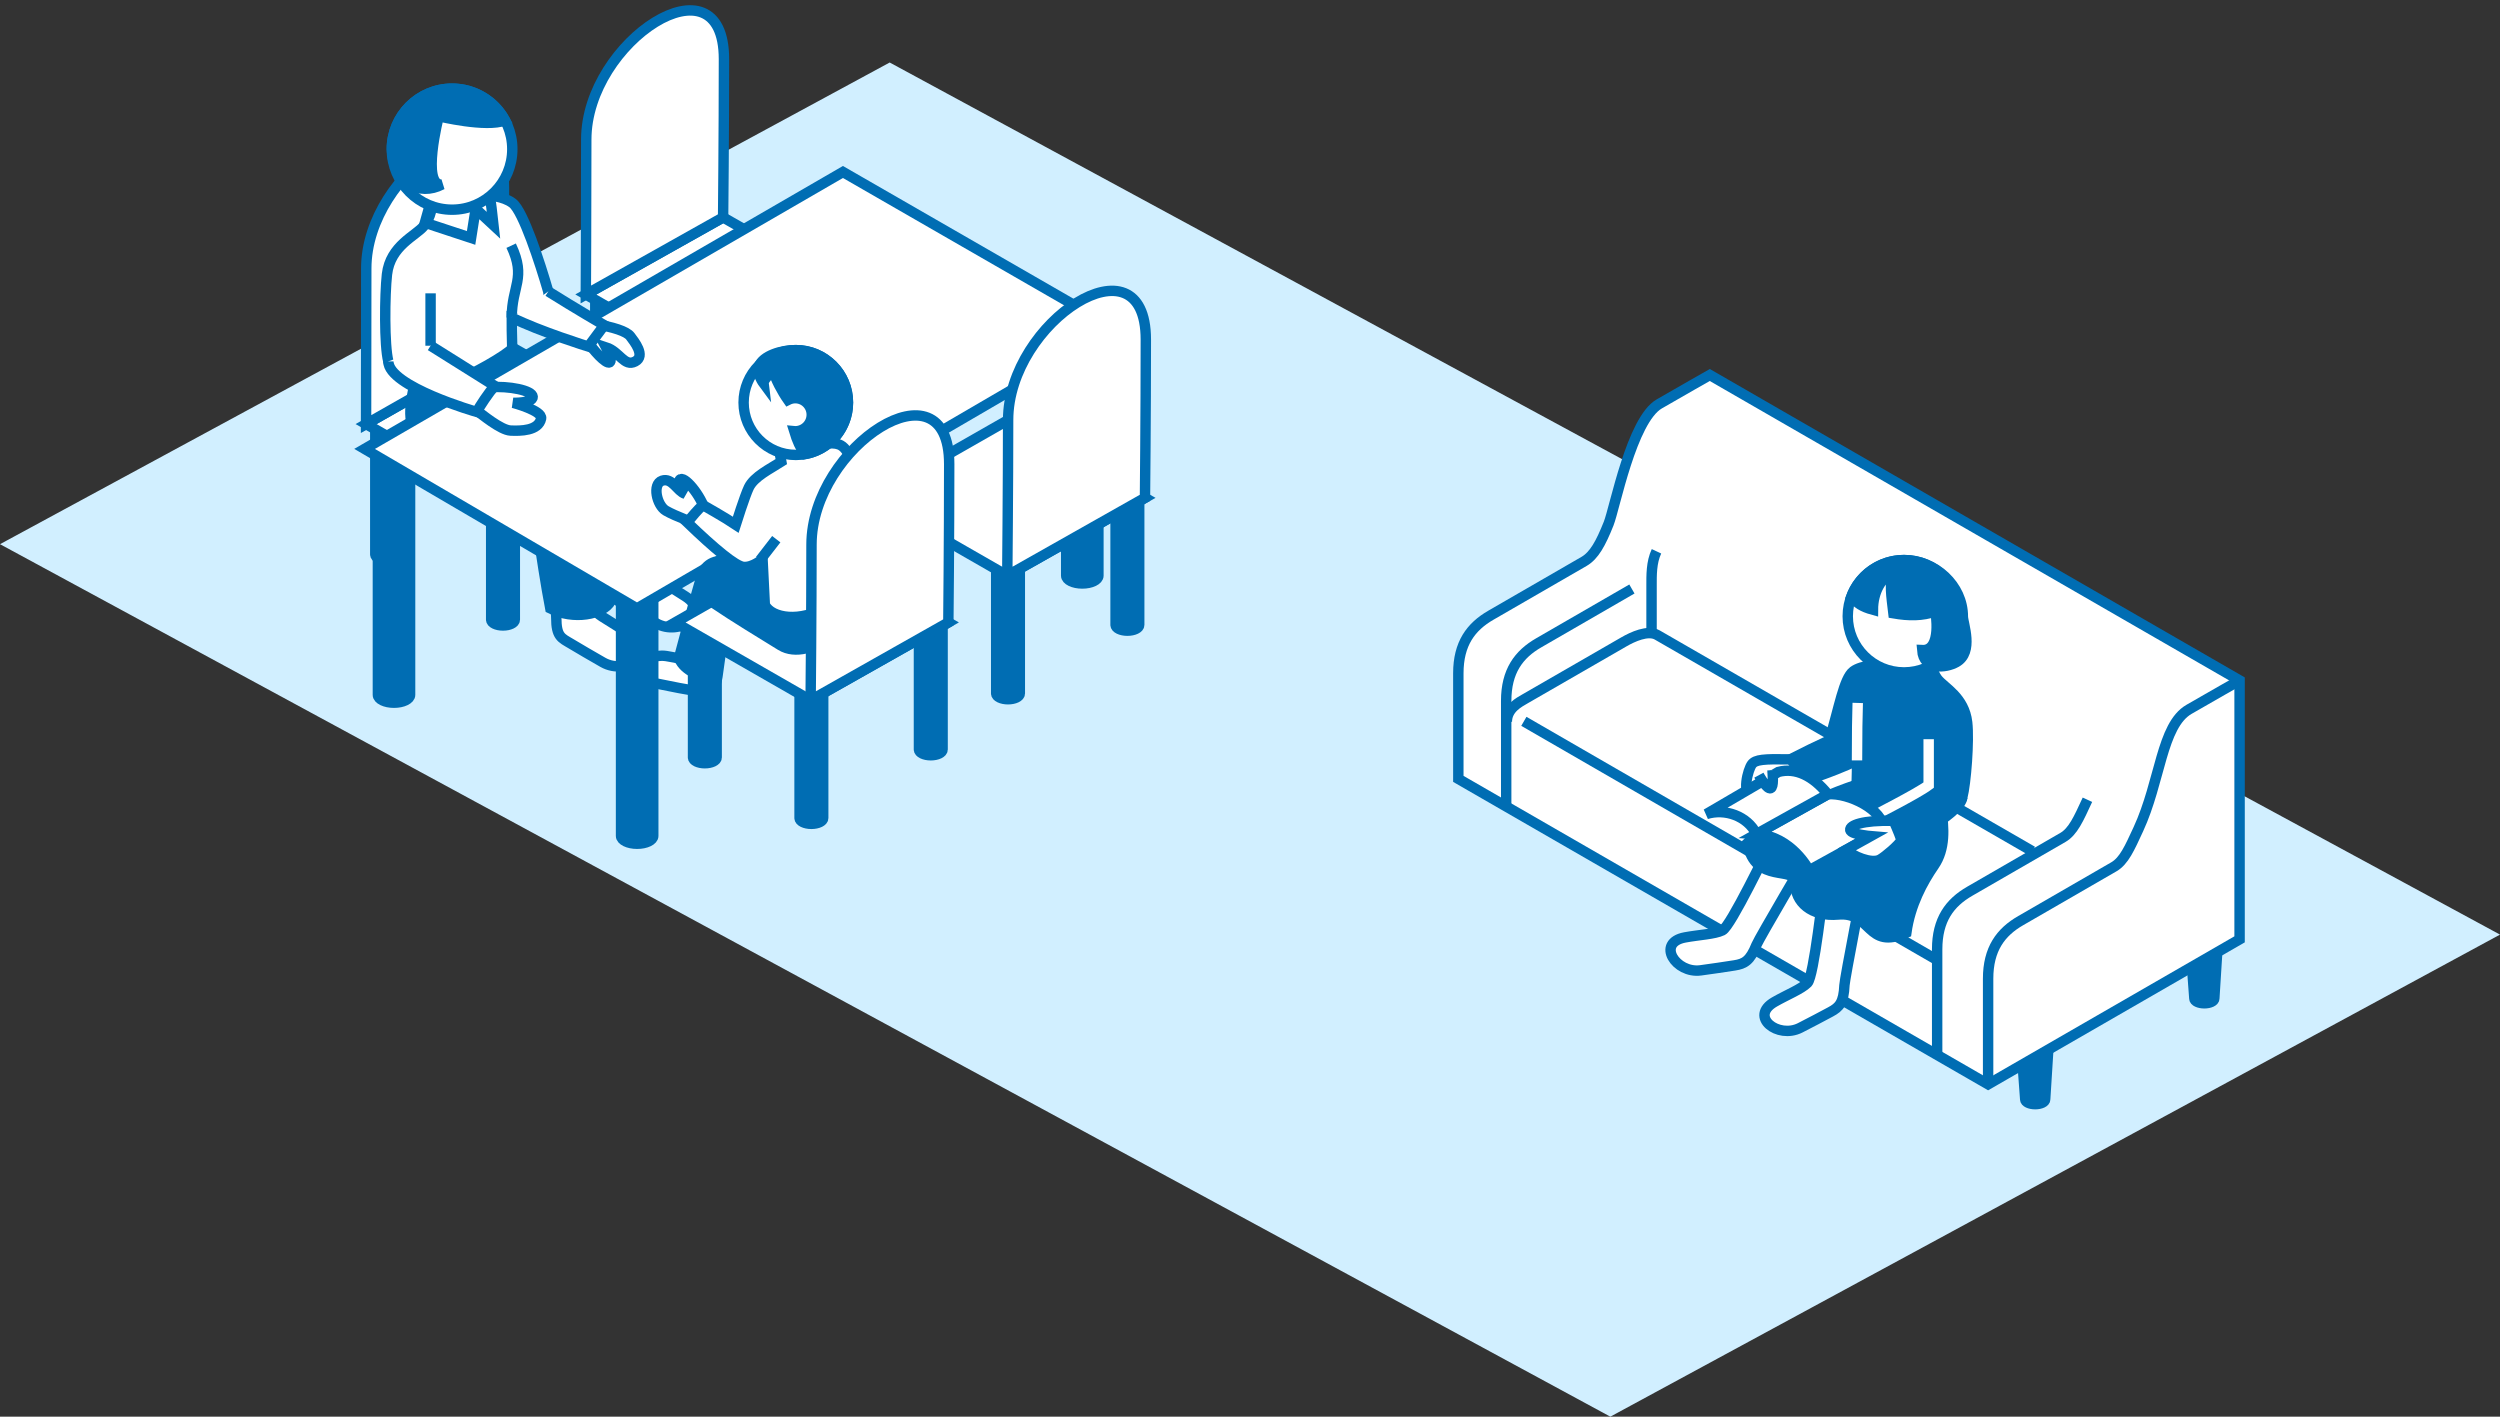 <?xml version="1.0" standalone="no"?>
<!-- Generator: Adobe Fireworks 10, Export SVG Extension by Aaron Beall (http://fireworks.abeall.com) . Version: 0.6.1  -->
<!DOCTYPE svg PUBLIC "-//W3C//DTD SVG 1.1//EN" "http://www.w3.org/Graphics/SVG/1.1/DTD/svg11.dtd">
<svg id="Untitled-%u30DA%u30FC%u30B8%201" viewBox="0 0 240 136" style="background-color:#ffffff00" version="1.1"
	xmlns="http://www.w3.org/2000/svg" xmlns:xlink="http://www.w3.org/1999/xlink" xml:space="preserve"
	x="0px" y="0px" width="240px" height="136px"
>
	<rect x="0" y="0" width="240" height="136" fill="#333333" stroke="none"/>
	<g>
		<path d="M 0 52.241 L 154.591 136 L 240 89.722 L 85.41 6 L 0 52.241 Z" fill="#d1efff"/>
		<g>
			<g>
				<path d="M 57.145 27.372 L 57.145 40.857 C 57.145 41.161 57.653 41.407 58.28 41.407 C 58.906 41.407 59.415 41.161 59.415 40.857 L 59.415 27.372 L 57.145 27.372 Z" stroke="#006db3" stroke-width="1" fill="#006db3"/>
				<path d="M 68.272 33.641 L 68.272 47.127 C 68.272 47.432 68.781 47.678 69.406 47.678 C 70.033 47.678 70.542 47.432 70.542 47.127 L 70.542 33.641 L 68.272 33.641 Z" stroke="#006db3" stroke-width="1" fill="#006db3"/>
				<path d="M 79.414 28.383 L 79.414 40.663 C 79.414 40.967 79.923 41.213 80.549 41.213 C 81.175 41.213 81.684 40.967 81.684 40.663 L 81.684 28.383 L 79.414 28.383 Z" stroke="#006db3" stroke-width="1" fill="#006db3"/>
				<path d="M 82.555 28.34 L 69.336 35.811 L 56.239 28.27 L 69.418 20.87 L 82.555 28.34 Z" stroke="#006db3" stroke-width="1" fill="#ffffff"/>
				<path d="M 69.418 20.87 L 56.239 28.27 C 56.239 28.27 56.281 19.707 56.281 13.399 C 56.281 3.937 69.5 -4.612 69.5 5.68 C 69.5 13.017 69.418 20.87 69.418 20.87 Z" stroke="#006db3" stroke-width="1" fill="#ffffff"/>
			</g>
			<g>
				<path d="M 36.026 39.74 L 36.026 53.225 C 36.026 53.53 36.534 53.774 37.16 53.774 C 37.787 53.774 38.295 53.53 38.295 53.225 L 38.295 39.74 L 36.026 39.74 Z" stroke="#006db3" stroke-width="1" fill="#006db3"/>
				<path d="M 47.153 46.01 L 47.153 59.494 C 47.153 59.798 47.662 60.046 48.288 60.046 C 48.914 60.046 49.423 59.798 49.423 59.494 L 49.423 46.01 L 47.153 46.01 Z" stroke="#006db3" stroke-width="1" fill="#006db3"/>
				<path d="M 58.295 40.752 L 58.295 53.032 C 58.295 53.335 58.803 53.581 59.431 53.581 C 60.056 53.581 60.565 53.335 60.565 53.032 L 60.565 40.752 L 58.295 40.752 Z" stroke="#006db3" stroke-width="1" fill="#006db3"/>
				<path d="M 61.435 40.709 L 48.217 48.18 L 35.143 40.711 L 48.299 33.238 L 61.435 40.709 Z" stroke="#006db3" stroke-width="1" fill="#ffffff"/>
				<path d="M 48.299 33.238 L 35.143 40.711 C 35.143 40.711 35.161 32.077 35.161 25.768 C 35.161 16.306 48.382 7.756 48.382 18.048 C 48.382 25.384 48.299 33.238 48.299 33.238 Z" stroke="#006db3" stroke-width="1" fill="#ffffff"/>
			</g>
			<g>
				<path d="M 58.52 55.566 C 58.52 57.372 59.015 57.5 59.919 58.037 C 60.822 58.576 61.861 59.189 62.998 59.836 C 65.264 61.126 68.372 58.9 65.791 57.251 C 64.561 56.464 63.763 55.97 62.937 55.452 C 62.113 54.935 61.876 54.442 61.876 53.094 L 58.241 52.812 C 58.241 52.812 58.52 54.836 58.52 55.566 Z" stroke="#006db3" stroke-width="1" fill="#ffffff"/>
				<path d="M 53.403 59.316 C 53.403 61.122 53.898 61.249 54.801 61.788 C 55.705 62.326 56.743 62.94 57.881 63.586 C 60.145 64.876 63.253 62.652 60.671 61.001 C 59.443 60.215 58.646 59.721 57.82 59.203 C 56.997 58.687 56.759 58.192 56.759 56.844 L 53.123 56.564 C 53.123 56.564 53.403 58.586 53.403 59.316 Z" stroke="#006db3" stroke-width="1" fill="#ffffff"/>
				<path d="M 39.988 35.795 C 39.652 37.874 38.813 40.065 40.043 41.863 C 41.272 43.66 48.768 45.627 51.003 46.413 C 51.003 46.413 51.982 54.014 52.828 58.41 C 55.009 59.533 57.92 59.035 58.648 57.687 L 58.632 56.025 C 59.62 56.445 62.477 56.219 62.295 54.351 L 62.042 44.392 C 62.042 42.377 61.631 40.389 60.287 39.615 C 58.94 38.84 48.319 32.874 48.319 32.874 L 39.988 35.795 Z" stroke="#006db3" stroke-width="1" fill="#006db3"/>
				<path d="M 52.633 27.979 C 51.834 25.219 50.224 20.263 49.204 19.495 C 48.319 18.827 46.816 18.7 46.273 18.771 L 46.162 16.882 L 41.639 17.475 C 41.639 19.963 41.295 20.939 40.709 21.674 C 39.945 22.633 37.463 23.562 37.149 26.338 C 36.928 28.311 36.881 33.188 37.281 34.694 C 37.681 36.199 43.839 36.447 43.839 36.447 C 45.088 36.145 48.766 34.004 49.172 33.446 C 49.129 32.123 49.129 31.127 49.129 30.484 C 52.005 31.218 53.067 30.721 52.633 27.979 Z" stroke="#006db3" stroke-width="1" fill="#ffffff"/>
				<path d="M 46.872 18.067 C 47.028 18.331 47.38 21.632 47.38 21.632 L 45.668 20.041 L 45.225 22.842 L 40.788 21.378 L 41.612 18.448 L 46.872 18.067 Z" stroke="#006db3" stroke-width="1" fill="none"/>
				<path d="M 49.129 30.484 C 49.129 27.425 50.547 26.727 49.071 23.585 L 49.071 23.585 " stroke="#006db3" stroke-width="1" fill="none"/>
				<path d="M 41.336 28.16 C 41.336 29.529 41.336 32.345 41.336 33.188 L 41.336 33.188 " stroke="#006db3" stroke-width="1" fill="#ffffff"/>
				<path d="M 49.18 14.319 C 49.18 17.529 46.593 20.13 43.399 20.13 C 40.203 20.13 37.615 17.529 37.615 14.319 C 37.615 11.111 40.203 8.509 43.399 8.509 C 46.593 8.509 49.18 11.111 49.18 14.319 Z" stroke="#006db3" stroke-width="1" fill="#ffffff"/>
				<g>
					<path d="M 37.615 14.319 C 37.615 11.111 40.203 8.509 43.399 8.509 C 45.599 8.509 47.511 9.744 48.488 11.56 C 46.674 12.265 42.121 11.162 42.121 11.162 C 42.121 11.162 40.394 17.94 42.438 17.711 C 40.28 18.852 37.766 17.602 37.615 14.319 Z" stroke="#006db3" stroke-width="1" fill="#006db3"/>
				</g>
			</g>
			<g>
				<path d="M 62.893 65.592 C 64.6 65.942 65.895 66.207 67.385 66.408 C 68.178 66.515 68.718 66.091 68.871 64.957 C 68.995 64.027 69.297 61.892 69.412 61.283 L 66.794 60.256 C 66.562 61.185 66.302 62.77 66.017 63.437 C 66.017 63.437 65.059 63.144 63.97 62.982 C 61.691 62.642 60.056 65.011 62.893 65.592 Z" stroke="#006db3" stroke-width="1" fill="#ffffff"/>
				<path d="M 67.403 55.095 C 66.365 58.679 65.195 63.118 65.195 63.118 C 65.389 64.094 67.141 65.138 68.244 64.877 L 71.395 57.755 C 71.395 57.755 68.571 53.335 67.403 55.095 Z" stroke="#006db3" stroke-width="1" fill="#006db3"/>
			</g>
			<g>
				<path d="M 59.62 55.435 L 59.62 80.25 C 59.62 80.663 60.313 81 61.166 81 C 62.019 81 62.712 80.663 62.712 80.25 L 62.712 55.435 L 59.62 55.435 Z" stroke="#006db3" stroke-width="1" fill="#006db3"/>
				<path d="M 36.277 43.22 L 36.277 66.709 C 36.277 67.124 36.97 67.46 37.823 67.46 C 38.675 67.46 39.369 67.124 39.369 66.709 L 39.369 43.22 L 36.277 43.22 Z" stroke="#006db3" stroke-width="1" fill="#006db3"/>
				<path d="M 102.354 31.774 L 102.354 55.263 C 102.354 55.678 103.048 56.014 103.9 56.014 C 104.754 56.014 105.447 55.678 105.447 55.263 L 105.447 31.774 L 102.354 31.774 Z" stroke="#006db3" stroke-width="1" fill="#006db3"/>
				<path d="M 35 43.095 L 61.149 58.406 L 107.132 31.6 L 80.922 16.51 L 35 43.095 Z" stroke="#006db3" stroke-width="1" fill="#ffffff"/>
			</g>
			<g>
				<path d="M 85.407 47.275 L 85.407 60.76 C 85.407 61.064 85.916 61.312 86.542 61.312 C 87.168 61.312 87.676 61.064 87.676 60.76 L 87.676 47.275 L 85.407 47.275 Z" stroke="#006db3" stroke-width="1" fill="#006db3"/>
				<path d="M 95.634 53.092 L 95.634 66.577 C 95.634 66.882 96.143 67.128 96.769 67.128 C 97.395 67.128 97.903 66.882 97.903 66.577 L 97.903 53.092 L 95.634 53.092 Z" stroke="#006db3" stroke-width="1" fill="#006db3"/>
				<path d="M 107.095 46.509 L 107.095 59.995 C 107.095 60.299 107.604 60.545 108.23 60.545 C 108.856 60.545 109.365 60.299 109.365 59.995 L 109.365 46.509 L 107.095 46.509 Z" stroke="#006db3" stroke-width="1" fill="#006db3"/>
				<path d="M 109.918 47.792 L 96.698 55.263 L 83.686 47.796 L 96.78 40.321 L 109.918 47.792 Z" stroke="#006db3" stroke-width="1" fill="#ffffff"/>
				<g>
					<path d="M 109.918 47.792 L 96.698 55.263 C 96.698 55.263 96.78 46.63 96.78 40.321 C 96.78 30.859 110 22.309 110 32.602 C 110 39.938 109.918 47.792 109.918 47.792 Z" stroke="#006db3" stroke-width="1" fill="#ffffff"/>
				</g>
			</g>
			<g>
				<path d="M 47.031 37.176 C 48.827 37.029 51.122 37.475 51.14 38.095 C 51.16 38.715 49.26 38.672 49.26 38.672 C 49.26 38.672 52.099 39.423 51.945 40.179 C 51.701 41.373 49.963 41.376 49.013 41.334 C 48.062 41.291 46.215 39.74 45.768 39.413 C 46.024 38.639 47.031 37.176 47.031 37.176 Z" stroke="#006db3" stroke-width="1" fill="#ffffff"/>
				<g>
					<path d="M 41.336 33.188 L 47.484 37.041 C 46.977 37.637 45.997 39.039 45.785 39.55 C 45.785 39.55 37.281 37.123 37.281 34.694 L 37.281 34.694 " stroke="#006db3" stroke-width="1" fill="#ffffff"/>
				</g>
			</g>
			<g>
				<path d="M 60.974 34.703 C 62.011 34.163 60.882 32.779 60.509 32.281 C 60.162 31.819 58.901 31.388 56.931 31.077 C 56.931 31.077 56.725 31.691 56.109 32.365 C 56.997 33.724 58.181 34.959 58.521 34.788 C 58.858 34.619 58.181 33.342 58.181 33.342 C 59.493 33.769 59.926 35.249 60.974 34.703 Z" stroke="#006db3" stroke-width="1" fill="#ffffff"/>
				<path d="M 49.129 30.484 C 51.855 31.838 56.482 33.268 56.482 33.268 L 58.008 31.221 C 58.008 31.221 55.23 29.611 52.633 27.979 L 52.633 27.979 " stroke="#006db3" stroke-width="1" fill="#ffffff"/>
			</g>
			<g>
				<path d="M 66.53 59.236 L 66.53 72.72 C 66.53 73.024 67.039 73.271 67.665 73.271 C 68.29 73.271 68.8 73.024 68.8 72.72 L 68.8 59.236 L 66.53 59.236 Z" stroke="#006db3" stroke-width="1" fill="#006db3"/>
				<path d="M 76.758 65.054 L 76.758 78.539 C 76.758 78.842 77.266 79.089 77.892 79.089 C 78.519 79.089 79.028 78.842 79.028 78.539 L 79.028 65.054 L 76.758 65.054 Z" stroke="#006db3" stroke-width="1" fill="#006db3"/>
				<path d="M 88.219 58.469 L 88.219 71.955 C 88.219 72.259 88.728 72.506 89.355 72.506 C 89.981 72.506 90.489 72.259 90.489 71.955 L 90.489 58.469 L 88.219 58.469 Z" stroke="#006db3" stroke-width="1" fill="#006db3"/>
				<path d="M 91.041 59.753 L 77.821 67.223 L 64.81 59.757 L 77.904 52.282 L 91.041 59.753 Z" stroke="#006db3" stroke-width="1" fill="#ffffff"/>
				<path d="M 82.735 57.69 C 82.735 57.69 75.763 53.286 74.48 52.566 C 72.48 51.446 71.106 52.829 71.261 54.34 C 67.386 52.472 66.146 56.281 68.559 57.925 C 70.405 59.183 73.104 60.82 74.947 61.958 C 77.751 63.688 82.684 59.307 82.735 57.69 Z" stroke="#006db3" stroke-width="1" fill="#006db3"/>
			</g>
			<g>
				<path d="M 67.753 49.176 C 67.312 47.549 65.62 45.553 65.252 46.07 C 64.884 46.589 65.766 47.401 65.766 47.401 C 65.031 47.18 64.529 45.821 63.559 46.145 C 62.592 46.469 63.045 48.511 63.928 49.028 C 64.81 49.544 66.888 50.297 66.888 50.297 L 67.753 49.176 Z" stroke="#006db3" stroke-width="1" fill="#ffffff"/>
				<path d="M 82.471 47.367 C 81.987 44.666 81.524 43.03 80.544 42.669 C 79.785 42.387 78.737 42.723 78.737 42.723 L 78.244 41.513 C 78.244 41.513 75.311 41.44 74.629 42.228 C 74.755 42.94 75.004 44.321 75.004 44.321 C 73.941 45.007 72.398 45.741 71.89 46.794 C 71.503 47.598 70.631 50.372 70.631 50.372 C 69.646 49.711 67.508 48.501 67.508 48.501 C 66.961 48.886 66.413 49.657 65.975 50.151 C 68.604 52.683 70.614 54.358 71.385 54.424 C 72.274 54.498 73.205 53.672 73.205 53.672 L 73.424 58.076 C 74.136 59.395 76.853 59.738 79.285 58.294 C 81.715 56.85 81.858 56.142 81.858 54.223 C 81.858 52.306 81.858 50.813 81.858 50.813 C 81.858 50.813 82.718 48.75 82.471 47.367 Z" stroke="#006db3" stroke-width="1" fill="#ffffff"/>
				<path d="M 74.522 51.762 L 72.977 53.759 L 72.977 53.759 " stroke="#006db3" stroke-width="1" fill="none"/>
				<g>
					<path d="M 81.406 38.642 C 81.406 41.423 79.163 43.674 76.396 43.674 C 73.628 43.674 71.386 41.423 71.386 38.642 C 71.386 35.865 73.628 33.61 76.396 33.61 C 79.163 33.61 81.406 35.865 81.406 38.642 Z" stroke="#006db3" stroke-width="1" fill="#ffffff"/>
					<g>
						<path d="M 75.647 38.395 C 75.858 38.289 76.094 38.224 76.347 38.224 C 77.219 38.224 77.927 38.937 77.927 39.812 C 77.927 40.689 77.219 41.401 76.347 41.401 C 76.311 41.401 76.278 41.392 76.243 41.389 C 76.504 42.254 76.843 43.033 77.273 43.593 C 79.621 43.178 81.406 41.12 81.406 38.642 C 81.406 35.865 79.163 33.61 76.396 33.61 C 74.938 33.61 73.247 34.163 72.861 35.148 C 72.588 35.846 73.311 36.82 73.311 36.82 C 73.255 36.347 74.248 35.619 74.248 35.619 C 74.399 36.314 75.077 37.589 75.647 38.395 Z" stroke="#006db3" stroke-width="1" fill="#006db3"/>
					</g>
				</g>
				<path d="M 91.041 59.753 L 77.821 67.223 C 77.821 67.223 77.904 58.59 77.904 52.282 C 77.904 42.819 91.123 34.269 91.123 44.562 C 91.123 51.898 91.041 59.753 91.041 59.753 Z" stroke="#006db3" stroke-width="1" fill="#ffffff"/>
			</g>
		</g>
		<g>
			<g>
				<path d="M 196.335 105.545 C 196.335 105.796 195.907 106 195.378 106 C 194.851 106 194.421 105.796 194.421 105.545 L 193.813 97.258 L 196.856 97.258 L 196.335 105.545 Z" stroke="#006db3" stroke-width="1" fill="#006db3"/>
				<path d="M 212.572 95.861 C 212.572 96.112 212.144 96.317 211.615 96.317 C 211.088 96.317 210.658 96.112 210.658 95.861 L 210.05 87.574 L 213.093 87.574 L 212.572 95.861 Z" stroke="#006db3" stroke-width="1" fill="#006db3"/>
				<path d="M 164.14 36 C 164.14 36 161.32 37.598 159.283 38.779 C 156.629 40.321 155.027 48.776 154.427 50.276 C 153.671 52.162 153.045 53.328 152.07 53.894 L 143.141 59.051 C 141.196 60.167 140 61.795 140 64.636 L 140 74.773 L 190.859 104.094 L 215 90.177 L 215 65.32 L 164.14 36 Z" stroke="#006db3" stroke-width="1" fill="#ffffff"/>
				<path d="M 195.107 81.72 L 159.099 60.961 C 158.208 60.444 156.721 61.14 155.888 61.622 L 146.445 67.065 C 145.829 67.422 144.657 68.015 144.657 69.291 L 144.657 69.291 " stroke="#006db3" stroke-width="1" fill="#ffffff"/>
				<path d="M 146.291 69.248 L 185.814 92.077 L 185.814 92.077 " stroke="#006db3" stroke-width="1" fill="#ffffff"/>
				<path d="M 190.859 104.094 L 190.859 93.957 C 190.859 91.116 192.055 89.487 194.001 88.372 L 202.929 83.215 C 203.905 82.648 204.434 81.441 205.286 79.596 C 207.41 74.995 207.487 69.641 210.143 68.099 C 212.181 66.919 215 65.32 215 65.32 L 215 65.32 " stroke="#006db3" stroke-width="1" fill="none"/>
				<path d="M 185.967 101.272 L 185.967 91.136 C 185.967 88.295 187.163 86.667 189.108 85.551 L 198.037 80.394 C 199.012 79.827 199.542 78.62 200.394 76.776 L 200.394 76.776 " stroke="#006db3" stroke-width="1" fill="none"/>
				<path d="M 156.663 56.543 L 147.736 61.7 C 145.79 62.816 144.594 64.444 144.594 67.284 L 144.594 77.422 L 144.594 77.422 " stroke="#006db3" stroke-width="1" fill="none"/>
				<path d="M 158.549 60.719 L 158.549 56.245 C 158.549 55.246 158.521 53.987 159.022 52.925 L 159.022 52.925 " stroke="#006db3" stroke-width="1" fill="none"/>
			</g>
			<g>
				<g>
					<path d="M 173.813 81.698 C 173.813 81.698 168.874 90.082 168.624 90.703 C 168.007 92.242 167.473 92.527 166.514 92.678 C 165.554 92.827 164.455 92.994 163.259 93.154 C 160.876 93.476 158.974 90.514 161.751 89.993 C 163.075 89.746 164.607 89.68 165.351 89.318 C 166.158 88.927 169.672 81.535 170.269 80.451 C 170.698 80.465 173.813 81.698 173.813 81.698 Z" stroke="#006db3" stroke-width="1" fill="#ffffff"/>
					<path d="M 178.969 84.367 C 178.969 84.367 177.095 93.912 177.066 94.582 C 176.994 96.237 176.587 96.685 175.731 97.142 C 174.875 97.601 173.894 98.123 172.819 98.67 C 170.679 99.763 167.9 97.599 170.346 96.189 C 171.512 95.517 172.937 94.948 173.519 94.36 C 174.149 93.724 175.008 85.586 175.211 84.364 C 175.621 84.237 178.969 84.367 178.969 84.367 Z" stroke="#006db3" stroke-width="1" fill="#ffffff"/>
					<path d="M 186.344 77.657 C 186.641 79.482 186.757 81.507 185.67 83.085 C 184.585 84.662 183.383 86.838 183.008 89.543 C 179.173 91.249 179.747 87.502 176.463 87.795 C 173.913 88.024 172.294 86.588 172.356 84.756 C 172.414 83.035 168.451 84.965 167.754 80.926 C 169.637 79.047 174.467 76.487 178.989 75.096 L 186.344 77.657 Z" stroke="#006db3" stroke-width="1" fill="#006db3"/>
					<path d="M 175.614 71.073 C 176.544 68.004 177.016 65.117 177.919 64.443 C 178.7 63.859 180.52 63.735 181 63.8 L 180.892 61.064 L 184.885 61.581 C 185.03 62.913 185.483 64.549 186 65.194 C 186.675 66.036 188.572 66.924 188.848 69.359 C 189.045 71.093 188.731 75.227 188.379 76.548 C 188.026 77.87 182.943 78.228 182.943 78.228 C 181.842 77.967 178.593 76.087 178.234 75.598 C 178.273 74.437 178.273 73.562 178.273 72.998 C 175.732 73.642 175.232 73.481 175.614 71.073 Z" stroke="#006db3" stroke-width="1" fill="#006db3"/>
					<path d="M 180.794 62.427 C 180.914 63.499 180.881 63.834 180.658 64.204 L 180.658 64.204 " stroke="#006db3" stroke-width="1" fill="none"/>
					<path d="M 177.384 59.157 C 177.384 62.137 179.802 64.551 182.785 64.551 C 185.768 64.551 188.186 62.137 188.186 59.157 C 188.186 56.18 185.768 53.765 182.785 53.765 C 179.802 53.765 177.384 56.18 177.384 59.157 Z" stroke="#006db3" stroke-width="1" fill="#ffffff"/>
					<g>
						<path d="M 188.435 59.19 C 188.435 56.212 185.768 53.765 182.785 53.765 C 180.455 53.765 178.474 55.243 177.715 57.31 C 178.357 57.93 178.703 58.233 179.802 58.536 C 179.802 56.817 180.627 55.389 181.791 54.855 C 181.349 55.97 181.572 57.205 181.767 58.876 C 183.267 59.134 184.531 59.136 185.798 58.699 C 185.798 58.699 186.495 62.507 184.53 62.41 C 184.675 64.371 186.8 64.135 187.804 63.572 C 189.526 62.605 188.435 59.846 188.435 59.19 Z" stroke="#006db3" stroke-width="1" fill="#006db3"/>
					</g>
				</g>
				<g>
					<g>
						<path d="M 185.152 75.371 L 180.691 79.328 C 181.14 79.852 181.956 80.706 182.142 81.154 C 182.142 81.154 188.205 78.228 188.379 76.548 L 188.379 76.548 " stroke="#006db3" stroke-width="1" fill="#006db3"/>
					</g>
					<path d="M 185.152 70.96 C 185.152 72.161 185.152 74.632 185.152 75.371 C 184.018 76.224 179.703 78.378 179.37 78.599 L 179.37 78.599 " stroke="#ffffff" stroke-width="1" fill="none"/>
				</g>
				<g>
					<path d="M 178.273 72.998 C 175.868 74.185 171.779 75.441 171.779 75.441 L 170.433 73.646 C 170.433 73.646 173.323 72.117 175.614 71.073 L 175.614 71.073 " stroke="#006db3" stroke-width="1" fill="#006db3"/>
					<path d="M 178.273 72.998 C 178.273 70.312 178.301 68.858 178.342 67.482 L 178.342 67.482 " stroke="#ffffff" stroke-width="1" fill="none"/>
				</g>
				<g>
					<path d="M 171.872 72.899 C 169.3 72.85 168.523 72.917 168.18 73.372 C 167.81 73.862 167.14 76.27 168.247 76.603 C 169.352 76.934 170.901 76.657 171.124 75.607 C 172.25 75.332 172.83 74.729 172.83 74.231 C 172.621 73.605 171.872 72.899 171.872 72.899 Z" stroke="#006db3" stroke-width="1" fill="#ffffff"/>
					<g>
						<path d="M 180.82 79.608 L 173.673 83.552 C 173.673 83.552 172.017 80.281 168.618 80.067 L 175.477 76.248 C 177.464 76.091 180.851 77.746 180.82 79.608 Z" stroke="#006db3" stroke-width="1" fill="#ffffff"/>
						<path d="M 168.618 80.067 L 175.477 76.248 C 174.043 74.474 172.386 73.667 170.728 74.106 L 163.81 78.149 C 165.608 77.586 167.747 78.333 168.618 80.067 Z" stroke="#006db3" stroke-width="1" fill="#ffffff"/>
					</g>
					<path d="M 181.794 78.799 C 178.772 78.722 177.548 79.244 177.622 79.678 C 177.693 80.112 179.589 80.27 179.589 80.27 L 177.236 81.578 C 177.821 82.174 179.668 82.978 180.487 82.515 C 181 82.226 182.258 81.154 182.547 80.662 C 182.294 79.899 181.794 78.799 181.794 78.799 Z" stroke="#006db3" stroke-width="1" fill="#ffffff"/>
					<path d="M 170.159 73.931 C 170.215 74.815 170.258 75.823 169.85 75.663 C 169.442 75.504 168.852 74.416 168.852 74.416 L 168.852 74.416 " stroke="#006db3" stroke-width="1" fill="#ffffff"/>
				</g>
			</g>
		</g>
	</g>
</svg>